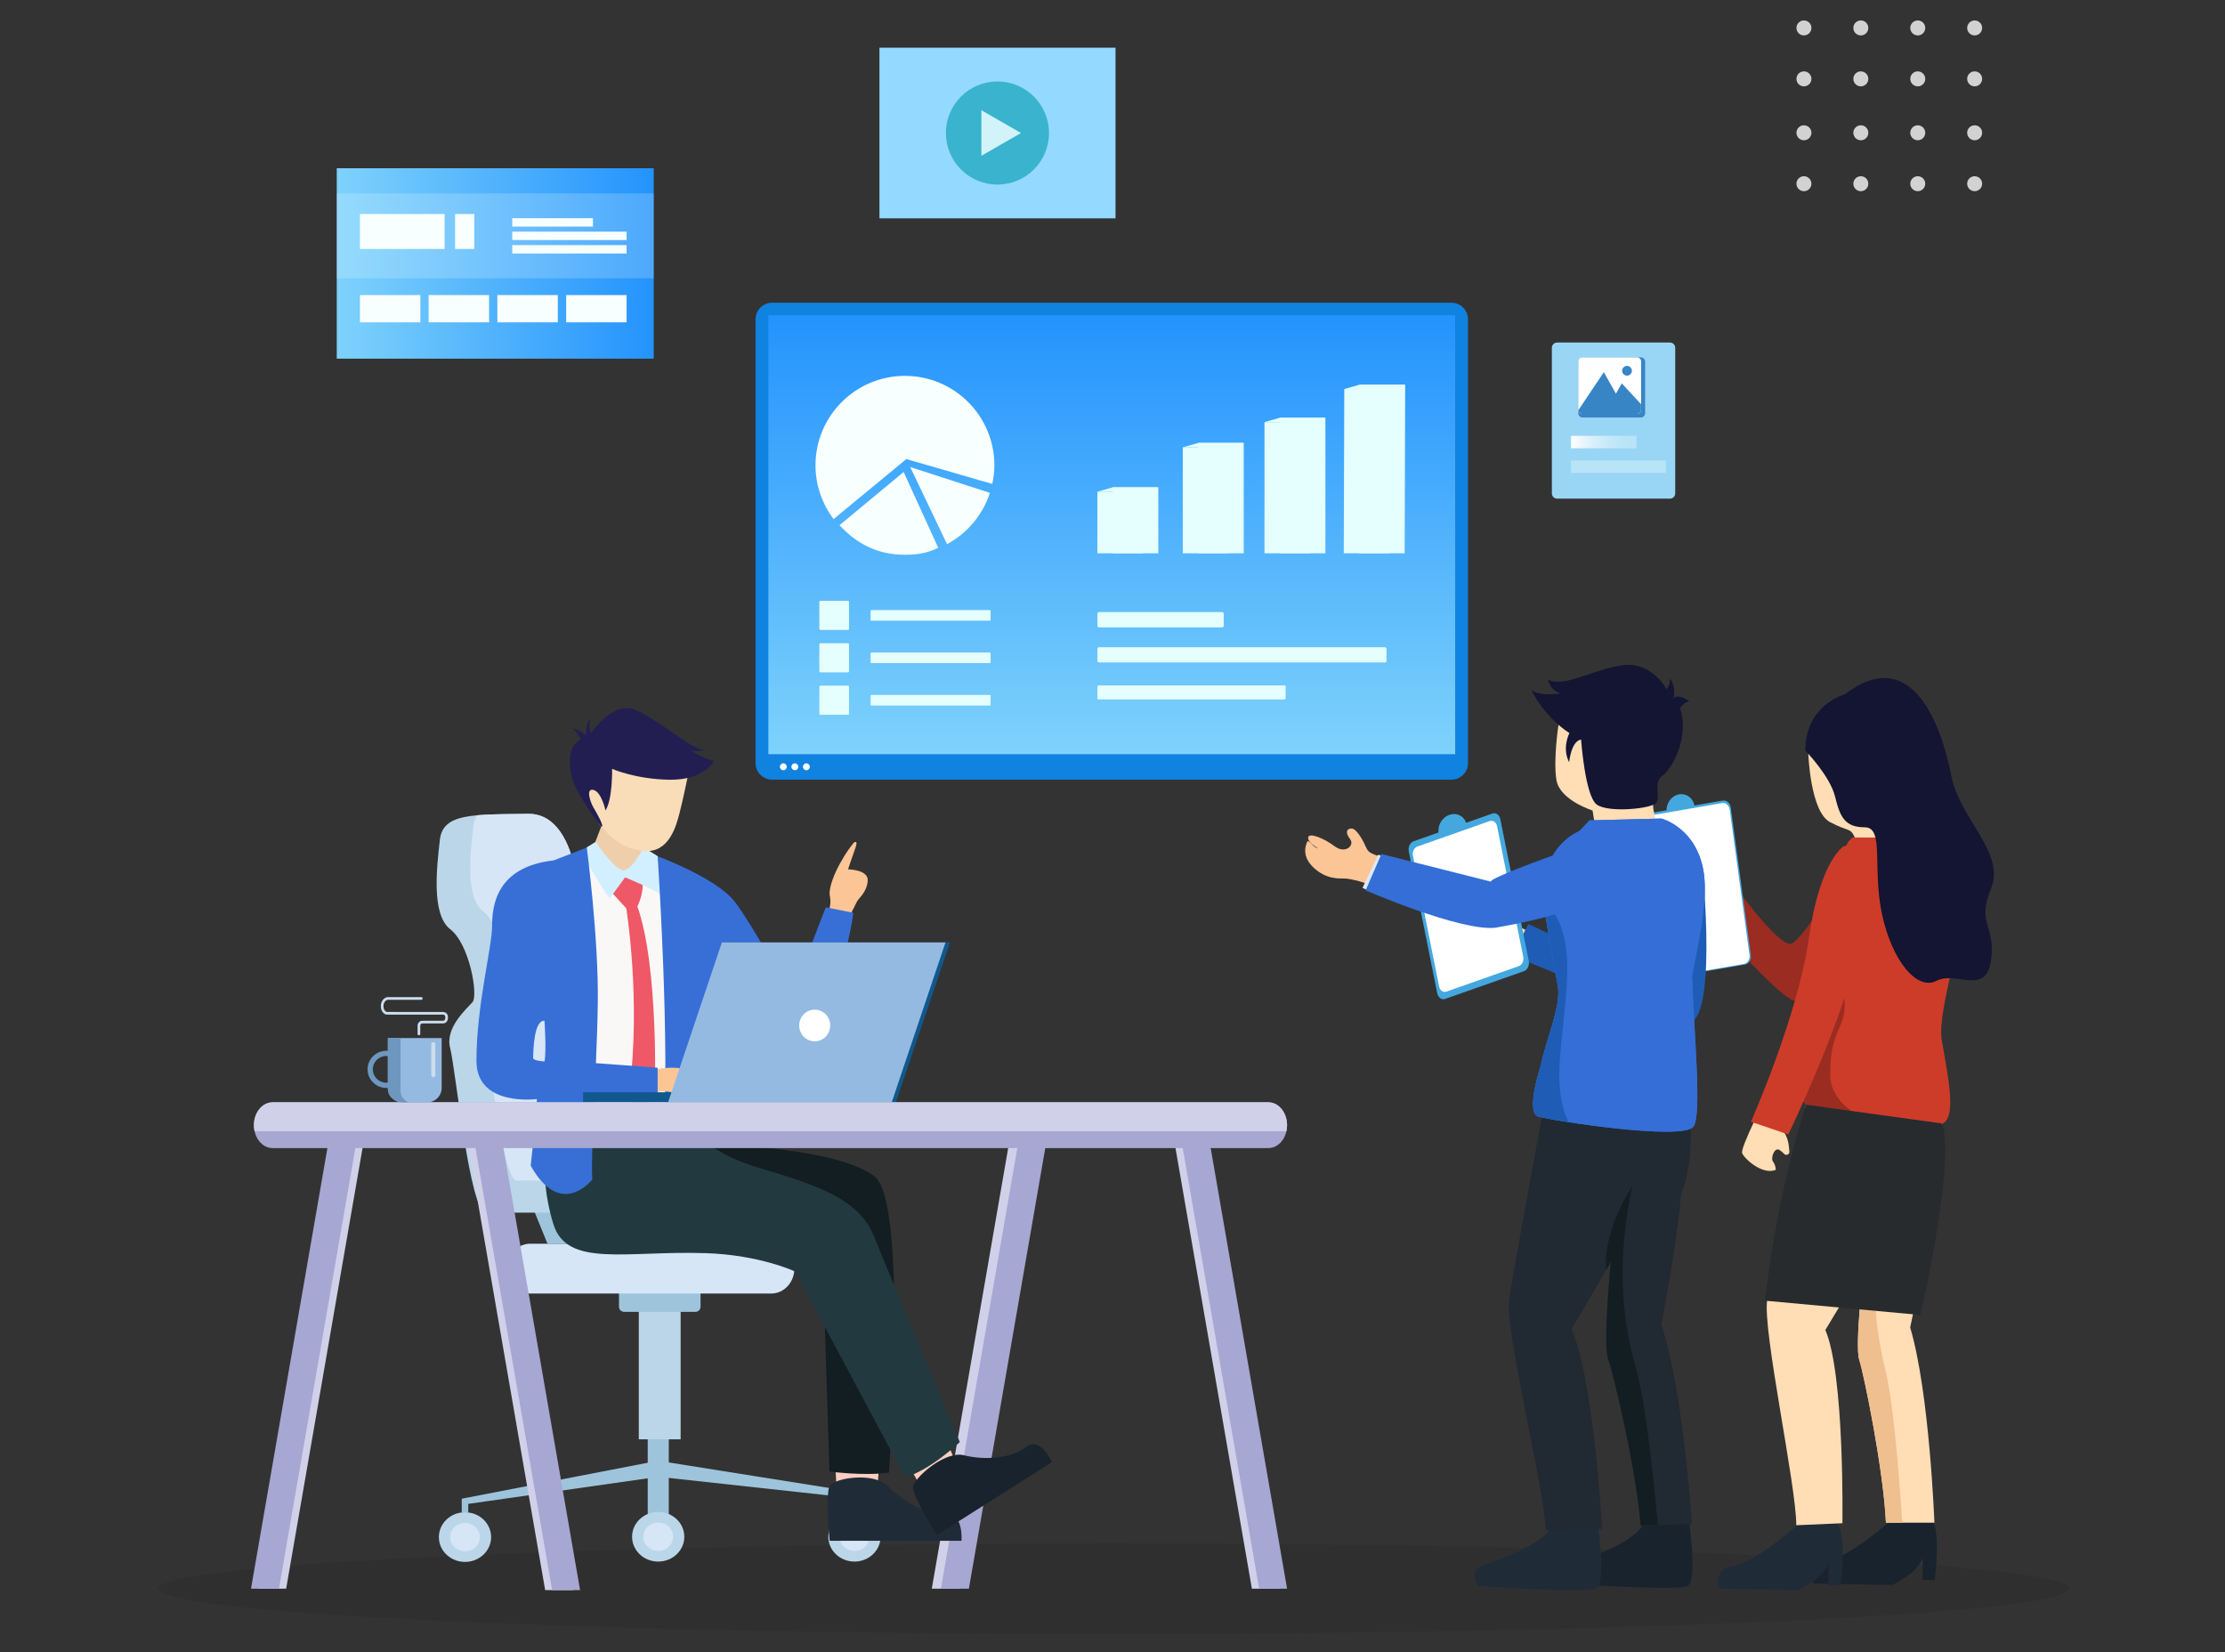 <svg width="400" height="297" viewBox="0 0 400 297" fill="none" xmlns="http://www.w3.org/2000/svg">
<rect x="0" y="0" width="400" height="297" fill="#333333" stroke="none"/>
<g opacity="0.71">
<path d="M236.587 79.631C230.711 79.631 225.947 74.32 225.947 67.768C225.947 61.216 230.711 55.904 236.587 55.904C242.463 55.904 247.226 61.216 247.226 67.768C247.226 74.32 242.463 79.631 236.587 79.631Z" fill="#ABE9FF"/>
</g>
<path opacity="0.15" d="M200.234 293.707C295.098 293.707 372 290.063 372 285.568C372 281.073 295.098 277.429 200.234 277.429C105.371 277.429 28.469 281.073 28.469 285.568C28.469 290.063 105.371 293.707 200.234 293.707Z" fill="#231F20"/>
<path d="M260.931 54.417H138.814C137.166 54.417 135.83 55.753 135.83 57.4V137.171C135.83 138.819 137.166 140.154 138.814 140.154H260.931C262.579 140.154 263.915 138.819 263.915 137.171V57.4C263.915 55.753 262.579 54.417 260.931 54.417Z" fill="#1082E0"/>
<path d="M261.607 56.669H138.133V135.57H261.607V56.669Z" fill="url(#paint0_linear_2423_396)"/>
<path d="M141.438 137.833C141.438 138.175 141.161 138.452 140.819 138.452C140.476 138.452 140.199 138.175 140.199 137.833C140.199 137.491 140.477 137.214 140.819 137.214C141.161 137.214 141.438 137.491 141.438 137.833Z" fill="white"/>
<path d="M143.512 137.833C143.512 138.175 143.235 138.452 142.893 138.452C142.551 138.452 142.273 138.175 142.273 137.833C142.273 137.491 142.551 137.214 142.893 137.214C143.235 137.214 143.512 137.491 143.512 137.833Z" fill="white"/>
<path d="M145.588 137.833C145.588 138.175 145.311 138.452 144.969 138.452C144.627 138.452 144.35 138.175 144.35 137.833C144.35 137.491 144.627 137.214 144.969 137.214C145.311 137.214 145.588 137.491 145.588 137.833Z" fill="white"/>
<path d="M177.96 109.665H156.641C156.571 109.665 156.514 109.722 156.514 109.793V111.444C156.514 111.514 156.571 111.571 156.641 111.571H177.96C178.03 111.571 178.087 111.514 178.087 111.444V109.793C178.087 109.722 178.03 109.665 177.96 109.665Z" fill="#E5FFFF"/>
<path d="M147.488 107.997H152.442C152.547 107.997 152.632 108.082 152.632 108.187V113.05C152.632 113.155 152.546 113.24 152.442 113.24H147.488C147.384 113.24 147.299 113.155 147.299 113.05V108.187C147.299 108.082 147.384 107.997 147.488 107.997V107.997Z" fill="#E5FFFF"/>
<path d="M177.96 117.29H156.641C156.571 117.29 156.514 117.347 156.514 117.418V119.069C156.514 119.139 156.571 119.196 156.641 119.196H177.96C178.03 119.196 178.087 119.139 178.087 119.069V117.418C178.087 117.347 178.03 117.29 177.96 117.29Z" fill="#E5FFFF"/>
<path d="M147.488 115.622H152.442C152.546 115.622 152.632 115.707 152.632 115.812V120.675C152.632 120.78 152.546 120.865 152.442 120.865H147.488C147.384 120.865 147.299 120.78 147.299 120.675V115.812C147.299 115.707 147.384 115.622 147.489 115.622L147.488 115.622Z" fill="#E5FFFF"/>
<path d="M177.96 124.916H156.641C156.571 124.916 156.514 124.973 156.514 125.044V126.695C156.514 126.765 156.571 126.822 156.641 126.822H177.96C178.03 126.822 178.087 126.765 178.087 126.695V125.044C178.087 124.973 178.03 124.916 177.96 124.916Z" fill="#E5FFFF"/>
<path d="M147.488 123.248H152.442C152.546 123.248 152.632 123.333 152.632 123.438V128.301C152.632 128.406 152.546 128.49 152.442 128.49H147.488C147.384 128.49 147.299 128.406 147.299 128.301V123.438C147.299 123.333 147.384 123.248 147.488 123.248Z" fill="#E5FFFF"/>
<path d="M197.576 110.03H219.704C219.865 110.03 219.995 110.16 219.995 110.32V112.485C219.995 112.646 219.865 112.776 219.704 112.776H197.576C197.416 112.776 197.285 112.645 197.285 112.485V110.32C197.285 110.16 197.415 110.029 197.576 110.029L197.576 110.03Z" fill="#E5FFFF"/>
<path d="M248.956 116.353H197.59C197.422 116.353 197.285 116.489 197.285 116.657V118.782C197.285 118.95 197.422 119.086 197.59 119.086H248.956C249.125 119.086 249.261 118.95 249.261 118.782V116.657C249.261 116.489 249.125 116.353 248.956 116.353Z" fill="#E5FFFF"/>
<path d="M197.5 123.207H230.909C231.028 123.207 231.124 123.304 231.124 123.422V125.515C231.124 125.633 231.028 125.73 230.909 125.73H197.5C197.381 125.73 197.285 125.633 197.285 125.515V123.422C197.285 123.304 197.381 123.207 197.5 123.207Z" fill="#E5FFFF"/>
<path d="M208.236 87.6H200.059V99.459H208.236V87.6Z" fill="#E5FFFF"/>
<path d="M205.459 88.388H197.281V99.459H205.459V88.388Z" fill="#E5FFFF"/>
<path d="M197.281 88.388L200.057 87.6H208.235L205.459 88.388H197.281Z" fill="#E5FFFF"/>
<path d="M223.592 79.617H215.414V99.46H223.592V79.617Z" fill="#E5FFFF"/>
<path d="M220.814 80.405H212.637V99.459H220.814V80.405Z" fill="#E5FFFF"/>
<path d="M212.637 80.405L215.413 79.617H223.591L220.814 80.405H212.637Z" fill="#E5FFFF"/>
<path d="M238.279 75.091H230.102V99.459H238.279V75.091Z" fill="#E5FFFF"/>
<path d="M235.502 75.879H227.324V99.459H235.502V75.879Z" fill="#E5FFFF"/>
<path d="M227.324 75.879L230.101 75.091H238.278L235.502 75.879H227.324Z" fill="#E5FFFF"/>
<path d="M252.523 99.459H244.346L244.439 69.144H252.617L252.523 99.459Z" fill="#E5FFFF"/>
<path d="M249.754 99.459H241.576L241.669 69.933H249.847L249.754 99.459Z" fill="#E5FFFF"/>
<path d="M241.658 69.933L244.434 69.144H252.612L249.836 69.933H241.658Z" fill="#E5FFFF"/>
<path d="M150.92 94.412L162.452 84.842L168.673 98.48C166.635 99.414 165.08 99.724 162.691 99.724C157.72 99.724 153.982 97.714 150.92 94.412Z" fill="#F8FFFF"/>
<path d="M170.256 97.813L163.631 83.956L177.959 88.595C176.667 92.568 173.889 95.869 170.256 97.813H170.256Z" fill="#F8FFFF"/>
<path d="M162.941 82.521L149.856 93.31C147.825 90.618 146.607 87.278 146.607 83.646C146.607 74.766 153.806 67.567 162.686 67.567C171.566 67.567 178.764 74.766 178.764 83.646C178.764 84.796 178.622 85.909 178.383 86.987L162.941 82.521L162.941 82.521Z" fill="#F8FFFF"/>
<path d="M172.538 285.58H167.512L181.586 204.413H186.613L172.538 285.58Z" fill="#D0D1E9"/>
<path d="M174.181 285.58H169.154L183.229 204.413H188.255L174.181 285.58Z" fill="#A7A7D3"/>
<path d="M120.23 235.437H116.445V276.303H120.23V235.437Z" fill="#9EC4DB"/>
<path d="M123.023 276.244C123.023 278.708 120.921 280.705 118.327 280.705C115.733 280.705 113.631 278.708 113.631 276.244C113.631 273.78 115.733 271.782 118.327 271.782C120.921 271.782 123.023 273.78 123.023 276.244Z" fill="#BCD6E9"/>
<path d="M121.006 276.243C121.006 277.648 119.806 278.787 118.327 278.787C116.848 278.787 115.648 277.648 115.648 276.243C115.648 274.838 116.848 273.698 118.327 273.698C119.807 273.698 121.006 274.837 121.006 276.243Z" fill="#D6E6F7"/>
<path d="M83.01 271.841V269.859V269.405L83.493 269.312L118.072 262.626L118.306 262.581L118.543 262.619L153.682 268.208L154.185 268.288V268.758V271.782H153.016V268.758L153.519 269.308L118.124 265.439L118.594 265.431L83.696 270.405L84.179 269.859V271.841H83.01Z" fill="#9EC4DB"/>
<path d="M88.291 276.303C88.291 278.767 86.188 280.765 83.595 280.765C81.001 280.765 78.898 278.767 78.898 276.303C78.898 273.839 81.001 271.842 83.595 271.842C86.188 271.842 88.291 273.839 88.291 276.303Z" fill="#BCD6E9"/>
<path d="M86.273 276.304C86.273 277.709 85.074 278.848 83.594 278.848C82.115 278.848 80.916 277.709 80.916 276.304C80.916 274.898 82.115 273.759 83.594 273.759C85.074 273.759 86.273 274.898 86.273 276.304Z" fill="#D6E6F7"/>
<path d="M158.305 276.244C158.305 278.708 156.202 280.705 153.609 280.705C151.015 280.705 148.912 278.708 148.912 276.244C148.912 273.78 151.015 271.782 153.609 271.782C156.202 271.782 158.305 273.78 158.305 276.244Z" fill="#BCD6E9"/>
<path d="M156.287 276.243C156.287 277.648 155.087 278.787 153.608 278.787C152.129 278.787 150.93 277.648 150.93 276.243C150.93 274.838 152.129 273.698 153.608 273.698C155.088 273.698 156.287 274.837 156.287 276.243Z" fill="#D6E6F7"/>
<path d="M114.839 258.728H122.363V231.611H114.839V258.728Z" fill="#BCD6E9"/>
<path d="M125.026 235.815H112.194C111.689 235.815 111.278 235.405 111.278 234.899V232.069H125.941V234.9C125.941 235.405 125.531 235.815 125.026 235.815Z" fill="#9EC4DB"/>
<path d="M95.327 232.525H138.642C140.94 232.525 142.804 230.52 142.804 228.047C142.804 225.574 140.94 223.569 138.642 223.569H95.327C93.029 223.569 91.166 225.574 91.166 228.047C91.166 230.52 93.029 232.525 95.327 232.525Z" fill="#D6E6F7"/>
<path d="M113.858 223.57L111.157 216.441H95.529L98.423 223.57H113.858Z" fill="#9EC4DB"/>
<path d="M115.053 217.988C115.053 217.988 120.912 215.727 116.943 200.777C112.973 185.828 109.468 181.387 104.936 180.148C100.404 178.908 100.985 168.745 102.96 167.848C104.936 166.953 104.967 146.176 94.955 146.294C84.943 146.413 79.612 146.173 79.078 150.96C78.545 155.747 77.479 164.366 80.944 167.039C84.41 169.711 86.009 178.934 84.943 180.148C83.877 181.36 79.966 184.733 80.928 188.411C81.891 192.089 84.466 217.988 87.342 217.988L115.053 217.988Z" fill="#BCD6E9"/>
<path d="M102.961 167.848C100.986 168.745 100.405 178.908 104.936 180.148C109.468 181.387 112.974 185.828 116.943 200.777C118.327 205.99 118.516 209.658 118.175 212.228H92.943C90.212 212.228 87.765 187.628 86.851 184.135C85.937 180.642 89.652 177.439 90.664 176.287C91.677 175.134 90.158 166.374 86.866 163.836C83.575 161.298 84.588 153.111 85.094 148.564C85.185 147.747 85.425 147.087 85.809 146.549C88.221 146.334 91.269 146.338 94.955 146.294C104.967 146.176 104.936 166.952 102.961 167.848Z" fill="#D6E6F7"/>
<path d="M158.156 261.239L157.768 267.359L150.411 267.796L150.023 260.802L158.156 261.239Z" fill="#FBCEBF"/>
<path d="M149.15 276.975H172.858C172.858 276.975 173.253 271.713 169.894 272.029C166.536 272.345 162.16 269.74 159.606 267.135C157.053 264.531 149.94 265.688 149.15 267.135C148.36 268.582 149.15 276.975 149.15 276.975Z" fill="#202B38"/>
<path d="M149.117 264.516C149.117 264.516 155.424 265.363 159.822 264.709C159.822 264.709 163.239 215.977 157.219 211.46C149.862 205.937 126.865 205.705 126.865 205.705L148.088 232.206L149.117 264.516L149.117 264.516Z" fill="#121E21"/>
<path d="M169.455 257.25L171.77 262.801L165.544 267.247L162.174 261.361L169.455 257.25Z" fill="#FBCEBF"/>
<path d="M168.417 275.948L189.092 262.852C189.092 262.852 187.155 258.045 184.363 260.176C181.571 262.306 176.626 262.452 173.27 261.591C169.913 260.73 164.213 265.669 164.151 267.367C164.089 269.066 168.417 275.948 168.417 275.948Z" fill="#19232D"/>
<path d="M157.215 222.44C154.504 215.537 147.191 213.134 136.269 209.871C125.196 206.564 123.852 201.246 123.852 201.246C110.153 198.738 98.462 205.077 98.055 209.787C97.647 214.498 99.498 220.084 99.498 220.084C101.943 227.914 112.578 224.8 126.861 225.264C136.679 225.583 142.987 228.588 142.987 228.588L162.727 265.571C167.374 264.191 172.552 259.221 172.552 259.221C172.552 259.221 159.925 229.344 157.215 222.44Z" fill="#223A3F"/>
<path d="M106.598 152.462L108.437 147.646L116.124 149.617L115.6 155.382C115.6 155.382 110.366 159.917 106.598 152.462Z" fill="#EFCEAB"/>
<path d="M106.537 204.671C106.537 204.671 116.395 205.737 119.205 205.737C119.205 205.737 120.417 197.212 120.417 183.486C120.417 169.761 118.227 153.926 118.227 153.926L115.679 152.351C115.679 152.351 113.916 156.759 112.373 157.089C110.83 157.42 107.084 151.359 107.084 151.359L105.486 152.351L106.537 204.671Z" fill="#FAF8F6"/>
<path d="M109.734 160.162L112.581 163.273C112.581 163.273 115.323 179.853 113.077 196.589L114.964 200.915L117.731 196.691C117.731 196.691 118.462 173.851 114.585 162.94C114.585 162.94 115.794 160.59 115.504 158.371L112.291 157.44L109.734 160.162Z" fill="url(#paint1_linear_2423_396)"/>
<path d="M151.817 166.424L148.381 165.264C148.381 165.264 149.634 163.096 149.197 161.146C148.761 159.197 151.019 154.517 153.482 151.49C153.482 151.49 154.373 150.798 153.765 152.469C153.156 154.14 152.459 156.273 152.459 156.273C152.459 156.273 156.247 156.284 155.993 158.423C155.739 160.563 154.383 161.365 154.025 162.138C153.668 162.912 151.817 166.423 151.817 166.423L151.817 166.424Z" fill="#FCC596"/>
<path d="M118.227 153.926L115.679 152.351C115.679 152.351 113.814 156.098 112.272 156.428C110.729 156.759 107.084 151.359 107.084 151.359L105.486 152.351L105.541 155.06C106.682 157.007 108.965 160.844 109.618 161.497L112.373 157.711C112.373 157.711 117.257 159.718 119.057 160.938C118.611 156.706 118.227 153.926 118.227 153.926Z" fill="#D2EFFF"/>
<path d="M123.585 139.852C123.585 139.852 122.732 143.991 122.156 146.178C121.58 148.364 120.327 153.387 115.762 152.965C111.197 152.542 109.268 149.734 107.904 148.38C107.904 148.38 103.856 142.422 104.969 141.157C106.082 139.891 107.962 135.71 112.335 136.862C116.708 138.013 123.585 139.852 123.585 139.852Z" fill="#F9DCB8"/>
<path d="M108.082 148.599C108.082 148.599 103.403 142.69 102.714 139.391C102.024 136.092 102.6 133.906 104.441 132.832C104.441 132.832 103.367 130.99 102.639 130.798C102.639 130.798 104.825 131.374 105.362 132.295C105.362 132.295 105.209 129.916 106.129 129.38C106.129 129.38 105.746 130.837 106.283 131.758C106.283 131.758 110.196 125.774 114.377 127.655C118.558 129.535 124.887 135.099 126.536 134.754C126.536 134.754 125.615 135.291 124.158 134.907C124.158 134.907 126.152 136.211 128.339 136.787C128.339 136.787 126.65 140.239 120.435 140.161C114.221 140.083 110.04 138.203 110.04 138.203C110.04 138.203 110.154 143.689 108.85 145.683C108.85 145.683 108.16 142.384 106.702 142C105.245 141.616 106.126 144.186 106.663 145.107C107.2 146.028 108.811 148.79 108.082 148.598L108.082 148.599Z" fill="#221E52"/>
<path d="M118.23 153.926C118.23 153.926 120.53 188.053 119.208 205.738H128.794C128.794 205.738 130.117 185.904 129.951 179.292C129.951 179.292 130.778 178.466 132.761 181.606C134.745 184.747 141.687 194.664 143.67 194.664C145.653 194.664 152.43 171.855 153.422 164.086L148.463 163.095C148.463 163.095 144.117 173.973 142.643 179.078C142.594 179.246 142.368 179.273 142.284 179.12C141.042 176.841 135.054 165.942 132.1 162.103C128.794 157.806 118.23 153.926 118.23 153.926Z" fill="#376FD7"/>
<path d="M116.094 192.663C115.925 192.623 115.744 192.585 115.558 192.547L115.443 196.899C116.183 196.815 116.705 196.721 116.927 196.621C118.524 195.903 120.835 196.117 121.854 196.751C122.873 197.385 127.907 197.195 125.58 193.804C123.254 190.414 116.094 192.663 116.094 192.663Z" fill="#FCC596"/>
<path d="M107.132 191.111C107.288 187.449 107.421 183.731 107.47 180.284C107.635 168.548 105.486 152.351 105.486 152.351L99.536 154.665C89.123 155.822 88.462 162.929 88.462 166.565C88.462 170.201 85.652 180.778 85.652 190.696C85.652 199.035 96.522 197.559 96.522 197.559C96.357 201.36 95.404 209.539 95.404 209.539C100.858 219.291 106.483 212.018 106.483 212.018C106.312 209.344 106.544 204.011 106.827 197.857C111.539 197.796 118.495 196.841 118.227 197.217V191.928L107.132 191.111ZM97.883 190.807C97.883 190.807 95.836 190.688 95.845 190.2C95.874 188.595 96.01 183.386 97.883 183.487C97.883 183.487 98.269 188.878 97.883 190.807Z" fill="#376FD7"/>
<path d="M122.028 196.341H104.824V198.173H122.028V196.341Z" fill="#10588D"/>
<path d="M120.508 198.172H161.042L170.795 169.411H130.26L120.508 198.172Z" fill="#10588D"/>
<path d="M120.1 198.172H160.304L169.977 169.411H129.773L120.1 198.172Z" fill="#95BAE2"/>
<path d="M149.253 184.338C149.253 185.909 148.004 187.182 146.464 187.182C144.924 187.182 143.676 185.909 143.676 184.338C143.676 182.767 144.924 181.494 146.464 181.494C148.004 181.494 149.253 182.767 149.253 184.338Z" fill="white"/>
<path d="M225.059 285.58H230.085L216.011 204.413H210.984L225.059 285.58Z" fill="#D0D1E9"/>
<path d="M226.358 285.58H231.384L217.31 204.413H212.283L226.358 285.58Z" fill="#A7A7D3"/>
<path d="M51.443 285.58H46.416L60.491 204.413H65.517L51.443 285.58Z" fill="#D0D1E9"/>
<path d="M50.152 285.58H45.125L59.2 204.413H64.226L50.152 285.58Z" fill="#A7A7D3"/>
<path d="M98.006 285.834H103.033L88.958 204.667H83.932L98.006 285.834Z" fill="#D0D1E9"/>
<path d="M99.256 285.834H104.283L90.208 204.667H85.182L99.256 285.834Z" fill="#A7A7D3"/>
<path d="M49.007 206.378H228.024C229.879 206.378 231.382 204.536 231.382 202.264C231.382 199.991 229.878 198.149 228.024 198.149H49.007C47.152 198.149 45.648 199.992 45.648 202.264C45.648 204.536 47.152 206.378 49.007 206.378Z" fill="#A7A7D1"/>
<path d="M49.007 198.149H228.024C229.879 198.149 231.382 199.992 231.382 202.264C231.382 202.639 231.338 203.001 231.261 203.347H45.77C45.693 203.001 45.648 202.639 45.648 202.264C45.648 199.992 47.152 198.149 49.007 198.149Z" fill="#D0D1E9"/>
<path d="M66.078 192.222C66.078 190.382 67.586 188.884 69.439 188.884H70.773C71.187 188.884 71.523 189.218 71.523 189.629V194.816C71.523 195.227 71.187 195.561 70.773 195.561H69.439C67.585 195.561 66.078 194.064 66.078 192.222ZM70.579 189.822H69.439C68.107 189.822 67.023 190.899 67.023 192.223C67.023 193.546 68.106 194.623 69.439 194.623H70.579V189.822Z" fill="#6D97BE"/>
<path d="M76.823 198.149H72.307C70.884 198.149 69.73 196.994 69.73 195.572V186.604H79.4V195.572C79.4 196.994 78.246 198.149 76.823 198.149H76.823Z" fill="#95BAE2"/>
<path d="M72.004 186.604V196.108C72.004 196.97 72.557 197.724 73.386 198.149H72.573C71.002 198.149 69.728 197.104 69.728 195.814V186.604H72.004Z" fill="#6D97BE"/>
<path d="M77.866 193.611H77.934C78.117 193.611 78.266 193.463 78.266 193.28V187.67C78.266 187.487 78.117 187.338 77.934 187.338H77.866C77.683 187.338 77.534 187.487 77.534 187.67V193.28C77.534 193.463 77.683 193.611 77.866 193.611Z" fill="#CCDDED"/>
<path d="M75.312 186.099C75.445 186.099 75.553 185.991 75.553 185.858V184.29C75.577 184.203 75.674 183.947 75.992 183.973L79.679 183.971H79.68C79.714 183.971 80.003 183.964 80.242 183.726C80.438 183.531 80.537 183.247 80.537 182.883C80.537 182.554 80.435 182.299 80.235 182.125C79.947 181.876 79.568 181.898 79.471 181.908L69.517 181.903C69.4 181.857 68.917 181.617 68.945 180.805C68.974 179.974 69.542 179.76 69.663 179.723H75.737C75.87 179.723 75.978 179.616 75.978 179.483C75.978 179.35 75.87 179.242 75.737 179.242L69.581 179.248C69.21 179.328 68.5 179.754 68.464 180.788C68.428 181.824 69.069 182.279 69.413 182.375L69.477 182.384L79.502 182.389L79.519 182.387C79.519 182.387 79.77 182.357 79.921 182.49C80.011 182.569 80.056 182.701 80.056 182.883C80.056 183.449 79.738 183.488 79.675 183.491L76.007 183.492C75.406 183.454 75.131 183.946 75.076 184.213L75.072 184.261V185.858C75.072 185.991 75.179 186.099 75.312 186.099H75.312Z" fill="#CCDDED"/>
<path d="M317.51 197.238C317.51 197.238 312.801 206.34 313.202 207.304C313.633 208.339 316.877 211.285 319.245 210.283C319.245 210.283 319.224 209.423 318.746 208.815C318.268 208.208 318.991 206.124 319.926 206.724C320.233 206.921 320.516 207.18 320.75 207.426C321.095 207.79 321.721 207.524 321.685 207.024C321.684 207.008 321.682 206.991 321.68 206.974C321.578 205.735 321.481 204.445 320.428 203.087C319.376 201.729 320.815 199.524 320.815 199.524L317.51 197.238Z" fill="#FFDDB5"/>
<path d="M308.866 163.525C308.866 163.525 307.525 161.872 305.842 160.782C304.159 159.692 301.826 158.93 304.867 154.664C306.454 152.436 308.452 152.881 308.554 154.283C308.678 155.987 308.233 156.844 309.495 157.662C310.757 158.479 311.758 160.694 311.758 160.694L308.866 163.525L308.866 163.525Z" fill="#F9DCB8"/>
<path d="M306.77 163.351C305.966 162.428 311.576 158.834 311.576 158.834C311.576 158.834 319.639 170.147 321.97 169.642C324.302 169.138 334.477 151.806 335.412 150.927C336.057 150.322 337.95 147.716 341.001 148.035C342.926 148.235 344.165 149.773 343.982 151.595C343.853 152.88 343.569 154.144 343.069 155.33C340.001 162.599 324.592 180.459 322.494 179.864C320.095 179.184 312.362 170.55 312.362 170.55C312.362 170.55 307.741 164.465 306.77 163.351L306.77 163.351Z" fill="#9A2C21"/>
<path d="M340.353 272.958C340.353 272.958 335.928 276.863 332.626 278.796C329.324 280.728 328.235 280.708 328.235 280.708C328.235 280.708 324.968 280.648 325.988 284.654L340.146 284.915C340.146 284.915 344.537 283.002 345.677 280.033L345.609 284.019L347.787 284.059C347.787 284.059 349.032 275.65 347.25 272.891L340.353 272.958Z" fill="#19232D"/>
<path d="M323.435 273.878C323.435 273.878 319.01 277.783 315.708 279.716C312.406 281.648 311.317 281.628 311.317 281.628C311.317 281.628 308.05 281.568 309.07 285.573L323.228 285.835C323.228 285.835 327.618 283.922 328.759 280.953L328.69 284.939L330.869 284.979C330.869 284.979 332.113 276.57 330.332 273.811L323.435 273.878Z" fill="#202B38"/>
<path d="M339.045 273.722H347.758C347.758 273.722 346.887 250.324 343.402 238.626C343.402 238.626 346.451 224.677 347.323 215.678C347.323 215.678 349.936 211.179 349.065 199.48L324.669 198.58C324.669 198.58 318.57 228.277 317.698 233.676C316.827 239.076 322.926 266.972 322.926 274.171L331.22 273.811C331.22 273.811 331.639 247.175 328.154 239.075C328.154 239.075 332.511 231.876 335.124 227.377C335.124 227.377 333.382 241.775 334.253 244.475C335.124 247.175 338.61 264.272 339.045 273.722L339.045 273.722Z" fill="#FFDDB5"/>
<path d="M352.557 159.884C351.686 151.785 345.477 149.633 345.477 149.633L333.008 150.553C332.778 150.769 332.56 150.999 332.345 151.231L332.257 151.355L328.611 157.865C326.362 164.535 326.656 172.594 327.031 176.79C327.108 177.504 327.193 178.18 327.29 178.782C327.328 179.016 327.333 179.273 327.342 179.527C327.352 179.595 327.36 179.643 327.36 179.643L327.35 179.639C327.478 185.251 321.365 195.16 324.676 198.58C328.161 202.18 346.458 203.079 349.209 201.96C351.959 200.84 349.943 192.281 349.072 186.881C348.201 181.482 353.429 167.983 352.557 159.884Z" fill="#CD3C29"/>
<path d="M325.041 198.915C325.174 199.019 325.32 199.12 325.477 199.219C325.486 199.224 325.495 199.23 325.504 199.235C325.658 199.331 325.822 199.424 325.996 199.514C326.012 199.522 326.028 199.53 326.043 199.538C326.214 199.626 326.395 199.711 326.584 199.795C326.607 199.805 326.631 199.815 326.654 199.825C326.839 199.904 327.031 199.982 327.232 200.059C327.265 200.071 327.3 200.084 327.333 200.096C327.528 200.168 327.73 200.239 327.938 200.308C327.981 200.322 328.025 200.336 328.069 200.351C328.272 200.416 328.48 200.48 328.694 200.542C328.75 200.558 328.806 200.574 328.862 200.59C328.941 200.612 329.023 200.633 329.103 200.655C329.627 200.798 330.177 200.933 330.75 201.058C330.79 201.066 330.83 201.075 330.871 201.083C331.457 201.209 332.064 201.326 332.687 201.434C332.714 201.438 332.741 201.443 332.769 201.448C333.409 201.557 334.064 201.657 334.727 201.747C334.741 201.749 334.755 201.751 334.768 201.753C335.447 201.844 336.134 201.927 336.82 201.999C333.082 200.349 329.021 197.553 329.021 193.181C329.021 185.082 331.635 185.082 331.635 180.583C331.635 176.083 329.021 173.384 330.764 166.184C332.506 158.985 332.621 157.845 332.621 157.845C332.621 157.845 331.216 159.349 328.041 159.766C326.413 166.008 326.68 172.986 327.02 176.79C327.02 176.792 327.02 176.793 327.02 176.795C327.058 177.145 327.098 177.485 327.14 177.813C327.183 178.15 327.229 178.478 327.278 178.783C327.316 179.017 327.321 179.274 327.331 179.528C327.341 179.596 327.348 179.643 327.348 179.643L327.339 179.64C327.415 182.99 325.28 187.863 324.237 191.984C324.216 192.066 324.194 192.149 324.174 192.231C324.092 192.565 324.024 192.889 323.961 193.21C323.937 193.331 323.91 193.453 323.889 193.571C323.838 193.858 323.803 194.134 323.77 194.408C323.754 194.542 323.733 194.679 323.722 194.809C323.7 195.062 323.699 195.301 323.697 195.541C323.696 195.674 323.687 195.812 323.693 195.941C323.704 196.17 323.739 196.381 323.773 196.594C323.791 196.714 323.799 196.842 323.825 196.956C323.875 197.172 323.957 197.367 324.037 197.562C324.075 197.653 324.097 197.755 324.141 197.841C324.28 198.112 324.452 198.36 324.665 198.58C324.773 198.692 324.896 198.801 325.031 198.908C325.035 198.91 325.038 198.913 325.042 198.915L325.041 198.915Z" fill="#9A2C21"/>
<path d="M334.252 244.475C333.381 241.775 335.123 227.377 335.123 227.377C334.863 227.824 334.583 228.304 334.294 228.795C333.9 221.664 339.044 214.328 339.044 214.328C335.559 229.626 337.301 239.525 339.044 246.724C340.786 253.924 341.974 273.721 341.974 273.721H339.044C338.608 264.272 335.123 247.174 334.252 244.475Z" fill="#EFBF8F"/>
<path d="M325.088 135.491C325.088 135.491 325.448 145.954 329.01 147.793C332.573 149.633 332.573 148.713 333.463 150.553H338.348C338.348 150.553 330.072 132.386 325.088 135.491Z" fill="#FFDDB5"/>
<path d="M331.681 124.797C331.681 124.797 324.557 126.637 324.557 134.915C324.557 134.915 329.01 139.514 329.9 143.194C330.791 146.873 331.681 148.713 335.244 148.713C338.806 148.713 336.56 156.072 338.341 164.35C340.122 172.629 344.575 178.148 348.138 176.308C351.7 174.468 357.043 179.067 357.934 172.629C358.825 166.19 355.262 166.19 357.934 159.751C360.606 153.312 352.302 147.221 350.809 139.514C349.028 130.316 343.685 115.599 331.681 124.797Z" fill="#141433"/>
<path d="M317.279 233.805L345.232 236.376C345.232 236.376 351.457 210.058 349.206 201.96L324.673 198.58C324.673 198.58 319.72 213.092 317.279 233.805Z" fill="#272B2E"/>
<path d="M304.662 145.122L299.632 146.042L299.621 145.947C299.457 144.461 300.45 143.05 301.84 142.796C303.229 142.542 304.487 143.541 304.651 145.027L304.662 145.122Z" fill="#44A8DF"/>
<path d="M298.461 176.007L313.73 173.376C314.406 173.26 314.863 172.5 314.752 171.68L311.153 145.185C311.042 144.365 310.403 143.793 309.728 143.91L294.458 146.54C293.783 146.656 293.325 147.416 293.437 148.237L297.035 174.731C297.147 175.552 297.785 176.123 298.461 176.007Z" fill="#44A8DF"/>
<path d="M299.28 175.729L313.528 173.273C314.178 173.161 314.618 172.434 314.511 171.649L310.967 145.579C310.861 144.794 310.248 144.248 309.598 144.36L295.35 146.816C294.701 146.928 294.261 147.655 294.367 148.44L297.911 174.51C298.018 175.295 298.631 175.841 299.281 175.729L299.28 175.729Z" fill="white"/>
<path d="M331.483 152.104C331.483 152.104 327.192 154.542 325.196 168.616C323.2 182.691 314.771 201.648 314.771 201.648L321.495 203.932C321.495 203.932 332.076 181.861 333.87 170.695C335.663 159.529 337.536 151.672 331.483 152.104V152.104Z" fill="#CD3C29"/>
<path d="M117.526 30.244H60.541V64.473H117.526V30.244Z" fill="url(#paint2_linear_2423_396)"/>
<path opacity="0.2" d="M117.526 34.767H60.541V50.028H117.526V34.767Z" fill="#F8FFFF"/>
<path d="M75.571 53.043H64.707V57.942H75.571V53.043Z" fill="#F8FFFF"/>
<path d="M87.922 53.043H77.059V57.942H87.922V53.043Z" fill="#F8FFFF"/>
<path d="M100.281 53.043H89.418V57.942H100.281V53.043Z" fill="#F8FFFF"/>
<path d="M112.649 53.043H101.785V57.942H112.649V53.043Z" fill="#F8FFFF"/>
<path d="M79.929 38.472H64.707V44.752H79.929V38.472Z" fill="#F8FFFF"/>
<path d="M85.26 38.472H81.812V44.752H85.26V38.472Z" fill="#F8FFFF"/>
<path d="M106.594 39.226H92.088V40.733H106.594V39.226Z" fill="#F8FFFF"/>
<path d="M112.644 41.644H92.088V43.151H112.644V41.644Z" fill="#F8FFFF"/>
<path d="M112.644 44.062H92.088V45.569H112.644V44.062Z" fill="#F8FFFF"/>
<path d="M200.543 8.572H158.105V39.248H200.543V8.572Z" fill="#94D9FF"/>
<path d="M188.582 23.91C188.582 29.028 184.433 33.177 179.316 33.177C174.198 33.177 170.049 29.028 170.049 23.91C170.049 18.793 174.198 14.644 179.316 14.644C184.433 14.644 188.582 18.793 188.582 23.91Z" fill="#3AB3CE"/>
<path d="M176.428 19.814V28.006L183.549 23.91L176.428 19.814Z" fill="#D2F3F9"/>
<path d="M300.221 61.572H279.93C279.41 61.572 278.988 61.994 278.988 62.514V88.695C278.988 89.215 279.41 89.637 279.93 89.637H300.221C300.741 89.637 301.162 89.215 301.162 88.695V62.514C301.162 61.994 300.741 61.572 300.221 61.572Z" fill="#99D6F5"/>
<path d="M294.982 64.235H284.509C284.082 64.235 283.736 64.581 283.736 65.008V74.279C283.736 74.706 284.082 75.052 284.509 75.052H294.982C295.409 75.052 295.755 74.706 295.755 74.279V65.008C295.755 64.581 295.409 64.235 294.982 64.235Z" fill="#3885C6"/>
<path d="M284.463 64.236H294.303C294.704 64.236 295.029 64.561 295.029 64.961V73.673C295.029 74.073 294.704 74.399 294.303 74.399H284.462C284.062 74.399 283.736 74.073 283.736 73.673V64.961C283.736 64.561 284.062 64.235 284.462 64.235L284.463 64.236Z" fill="white"/>
<path d="M291.555 68.914L290.506 70.769L288.328 66.897L283.744 73.741C283.78 74.108 284.08 74.399 284.456 74.399H294.297C294.698 74.399 295.023 74.074 295.023 73.673V72.657L291.555 68.914Z" fill="#3885C6"/>
<path d="M293.375 66.646C293.375 67.131 292.982 67.524 292.497 67.524C292.012 67.524 291.619 67.131 291.619 66.646C291.619 66.162 292.012 65.769 292.497 65.769C292.982 65.769 293.375 66.162 293.375 66.646Z" fill="#3885C6"/>
<path d="M294.208 78.344H282.428V80.58H294.208V78.344Z" fill="url(#paint3_linear_2423_396)"/>
<path d="M299.483 82.779H282.428V85.016H299.483V82.779Z" fill="url(#paint4_linear_2423_396)"/>
<path d="M325.65 33.024C325.65 33.767 325.047 34.37 324.303 34.37C323.56 34.37 322.957 33.767 322.957 33.024C322.957 32.281 323.56 31.678 324.303 31.678C325.047 31.678 325.65 32.28 325.65 33.024Z" fill="#D2D2D2"/>
<path d="M335.878 33.024C335.878 33.767 335.275 34.37 334.532 34.37C333.788 34.37 333.186 33.767 333.186 33.024C333.186 32.281 333.788 31.678 334.532 31.678C335.275 31.678 335.878 32.28 335.878 33.024Z" fill="#D2D2D2"/>
<path d="M346.112 33.024C346.112 33.767 345.51 34.37 344.766 34.37C344.023 34.37 343.42 33.767 343.42 33.024C343.42 32.281 344.023 31.678 344.766 31.678C345.51 31.678 346.112 32.28 346.112 33.024Z" fill="#D2D2D2"/>
<path d="M356.341 33.024C356.341 33.767 355.738 34.37 354.995 34.37C354.251 34.37 353.648 33.767 353.648 33.024C353.648 32.281 354.251 31.678 354.995 31.678C355.738 31.678 356.341 32.28 356.341 33.024Z" fill="#D2D2D2"/>
<path d="M325.65 23.869C325.65 24.612 325.047 25.215 324.303 25.215C323.56 25.215 322.957 24.612 322.957 23.869C322.957 23.125 323.56 22.523 324.303 22.523C325.047 22.523 325.65 23.125 325.65 23.869Z" fill="#D2D2D2"/>
<path d="M335.878 23.869C335.878 24.612 335.275 25.215 334.532 25.215C333.788 25.215 333.186 24.612 333.186 23.869C333.186 23.125 333.788 22.523 334.532 22.523C335.275 22.523 335.878 23.125 335.878 23.869Z" fill="#D2D2D2"/>
<path d="M346.112 23.869C346.112 24.612 345.51 25.215 344.766 25.215C344.023 25.215 343.42 24.612 343.42 23.869C343.42 23.125 344.023 22.523 344.766 22.523C345.51 22.523 346.112 23.125 346.112 23.869Z" fill="#D2D2D2"/>
<path d="M356.341 23.869C356.341 24.612 355.738 25.215 354.995 25.215C354.251 25.215 353.648 24.612 353.648 23.869C353.648 23.125 354.251 22.523 354.995 22.523C355.738 22.523 356.341 23.125 356.341 23.869Z" fill="#D2D2D2"/>
<path d="M325.65 14.175C325.65 14.919 325.047 15.522 324.303 15.522C323.56 15.522 322.957 14.919 322.957 14.175C322.957 13.432 323.56 12.829 324.303 12.829C325.047 12.829 325.65 13.432 325.65 14.175Z" fill="#D2D2D2"/>
<path d="M335.878 14.175C335.878 14.919 335.275 15.522 334.532 15.522C333.788 15.522 333.186 14.919 333.186 14.175C333.186 13.432 333.788 12.829 334.532 12.829C335.275 12.829 335.878 13.432 335.878 14.175Z" fill="#D2D2D2"/>
<path d="M346.112 14.175C346.112 14.919 345.51 15.522 344.766 15.522C344.023 15.522 343.42 14.919 343.42 14.175C343.42 13.432 344.023 12.829 344.766 12.829C345.51 12.829 346.112 13.432 346.112 14.175Z" fill="#D2D2D2"/>
<path d="M356.341 14.175C356.341 14.919 355.738 15.522 354.995 15.522C354.251 15.522 353.648 14.919 353.648 14.175C353.648 13.432 354.251 12.829 354.995 12.829C355.738 12.829 356.341 13.432 356.341 14.175Z" fill="#D2D2D2"/>
<path d="M325.65 5.021C325.65 5.765 325.047 6.367 324.303 6.367C323.56 6.367 322.957 5.765 322.957 5.021C322.957 4.278 323.56 3.675 324.303 3.675C325.047 3.675 325.65 4.277 325.65 5.021Z" fill="#D2D2D2"/>
<path d="M335.878 5.021C335.878 5.765 335.275 6.367 334.532 6.367C333.788 6.367 333.186 5.765 333.186 5.021C333.186 4.278 333.788 3.675 334.532 3.675C335.275 3.675 335.878 4.277 335.878 5.021Z" fill="#D2D2D2"/>
<path d="M346.112 5.021C346.112 5.765 345.51 6.367 344.766 6.367C344.023 6.367 343.42 5.765 343.42 5.021C343.42 4.278 344.023 3.675 344.766 3.675C345.51 3.675 346.112 4.277 346.112 5.021Z" fill="#D2D2D2"/>
<path d="M356.341 5.021C356.341 5.765 355.738 6.367 354.995 6.367C354.251 6.367 353.648 5.765 353.648 5.021C353.648 4.278 354.251 3.675 354.995 3.675C355.738 3.675 356.341 4.277 356.341 5.021Z" fill="#D2D2D2"/>
<path d="M280.178 130.288C280.178 130.288 279.215 136.553 279.804 140.198C280.393 143.843 286.303 145.693 286.303 145.693L286.818 148.882L297.587 147.141C297.587 147.141 297.142 145.437 297.189 144.681C297.237 143.925 286.729 129.665 280.178 130.288Z" fill="#FFDDB5"/>
<path d="M275.332 124.091C276.92 125.237 280.565 124.648 280.565 124.648C278.595 124.031 278.3 122.209 278.3 122.209C281.329 123.589 285.972 120.501 291.439 119.617C296.906 118.733 299.613 123.906 299.613 123.906C300.377 122.847 300.229 121.936 300.229 121.936C301.435 123.611 300.819 125.581 300.819 125.581C301.582 124.523 303.699 126.05 303.699 126.05C302.788 126.198 302.024 127.256 302.024 127.256C303.819 132.576 300.529 138.251 298.854 139.457C297.179 140.663 298.532 143.249 297.768 144.307C297.005 145.366 289.185 146.162 287.068 144.635C284.951 143.107 284.242 132.936 284.242 132.936C282.42 133.231 282.098 137.023 282.098 137.023C280.749 134.444 282.134 131.791 282.142 131.776C277.524 128.762 275.332 124.091 275.332 124.091Z" fill="#141433"/>
<path d="M276.091 168.001C276.091 168.001 273.821 167.13 271.894 165.768C269.967 164.406 268.7 160.609 266.453 164.851C264.188 169.126 267.315 169.577 268.606 169.851C270.551 170.265 269.491 169.211 270.936 170.233C272.381 171.254 274.995 171.633 274.995 171.633L276.091 168.001L276.091 168.001Z" fill="#FBDDB8"/>
<path d="M306.036 155.566C306.036 155.566 309.051 185.505 302.901 183.818C296.751 182.13 271.844 171.736 271.844 171.736L274.768 166.102C274.768 166.102 294.22 175.399 296.239 174.289C298.258 173.18 293.454 149.109 306.036 155.566L306.036 155.566Z" fill="#1F5CB5"/>
<path d="M303.579 273.067C303.579 273.067 305.24 284.106 303.417 285.075C301.595 286.044 282.171 284.683 282.171 284.683C282.171 284.683 280.256 281.961 283.002 280.969C285.747 279.977 294.821 276.98 295.694 273.265L303.579 273.067H303.579Z" fill="#19232D"/>
<path d="M287.176 273.479C287.176 273.479 288.838 284.517 287.015 285.486C285.193 286.455 265.769 285.094 265.769 285.094C265.769 285.094 263.854 282.372 266.599 281.38C269.344 280.388 278.419 277.391 279.291 273.676L287.176 273.479Z" fill="#202B38"/>
<path d="M294.941 274.194L304.168 273.963C304.168 273.963 302.645 249.995 298.654 238.092C298.654 238.092 301.526 223.708 302.218 214.458C302.218 214.458 304.871 209.775 303.648 197.802L277.788 197.525C277.788 197.525 272.09 228.138 271.306 233.697C270.522 239.257 277.697 267.701 277.881 275.083L288.031 274.829C288.031 274.829 286.416 247.169 282.517 238.957C282.517 238.957 286.947 231.46 289.599 226.777C289.599 226.777 288.123 241.587 289.115 244.332C290.107 247.077 294.237 264.517 294.941 274.195V274.194Z" fill="#212932"/>
<path d="M306.325 157.108C305.194 148.827 298.689 147.143 298.689 147.143L285.77 147.466L283.979 149.35C283.984 149.353 283.991 149.356 283.991 149.356C283.991 149.356 277.297 151.997 277.729 160.345C277.73 160.365 277.598 162.57 277.598 162.59C277.628 162.591 277.836 164.638 277.836 164.638C277.836 164.638 278.988 171.642 280.049 177.155C280.745 180.771 277.93 186.856 276.976 191.633C276.976 191.633 274.224 199.928 276.503 200.681C278.783 201.434 302.6 205.124 304.451 202.514C305.994 200.34 304.504 185.298 304.187 175.436C305.348 169.353 307.015 162.168 306.325 157.108Z" fill="#346ED6"/>
<path d="M306.325 157.108C305.194 148.827 298.689 147.143 298.689 147.143L285.77 147.466L283.979 149.35C283.984 149.353 283.991 149.356 283.991 149.356C283.991 149.356 277.297 151.997 277.729 160.345C277.73 160.365 277.598 162.57 277.598 162.59C277.628 162.591 277.836 164.638 277.836 164.638C277.836 164.638 278.988 171.642 280.049 177.155C280.745 180.771 277.93 186.856 276.976 191.633C276.976 191.633 274.224 199.928 276.503 200.681C278.783 201.434 302.6 205.124 304.451 202.514C305.994 200.34 304.504 185.298 304.187 175.436C305.348 169.353 307.015 162.168 306.325 157.108Z" fill="#346ED6"/>
<path d="M280.449 190.099C281.39 178.124 283.908 168.194 277.635 161.96C277.614 162.311 277.598 162.584 277.598 162.591C277.628 162.592 277.836 164.639 277.836 164.639C277.836 164.639 278.988 171.643 280.049 177.156C280.745 180.772 277.93 186.857 276.976 191.633C276.976 191.633 274.224 199.929 276.503 200.682C277.103 200.88 279.202 201.282 281.993 201.719C280.929 199.674 279.976 196.121 280.449 190.099Z" fill="#1F5CB5"/>
<path d="M289.116 244.332C288.124 241.587 289.6 226.777 289.6 226.777C289.336 227.243 289.052 227.742 288.759 228.253C288.159 220.952 293.418 213.293 293.418 213.293C290.12 229.072 292.219 239.176 294.249 246.512C296.279 253.848 298.045 274.117 298.045 274.117L294.942 274.195C294.238 264.517 290.108 247.077 289.116 244.332Z" fill="#121E21"/>
<path d="M258.688 149.966L263.672 148.266L263.651 148.176C263.33 146.766 261.954 146.004 260.577 146.474C259.201 146.943 258.346 148.466 258.667 149.876L258.687 149.966L258.688 149.966Z" fill="#44A8DF"/>
<path d="M273.983 174.572L259.799 179.561C259.171 179.782 258.534 179.321 258.376 178.532L253.268 153.057C253.11 152.268 253.491 151.449 254.118 151.228L268.303 146.239C268.93 146.018 269.567 146.479 269.726 147.268L274.834 172.743C274.992 173.532 274.611 174.351 273.983 174.572Z" fill="#44A8DF"/>
<path d="M273.029 173.672L260.046 178.242C259.454 178.45 258.86 178.046 258.718 177.337L254.007 153.827C253.865 153.12 254.23 152.377 254.822 152.168L267.805 147.599C268.397 147.39 268.992 147.795 269.134 148.503L273.844 172.013C273.986 172.721 273.621 173.464 273.029 173.672Z" fill="white"/>
<path d="M248.618 154.033C248.618 154.033 246.281 153.671 245.783 152.69C245.334 151.807 245.475 152.125 245.31 151.734C245.253 151.6 245.121 151.343 245.121 151.343C245.121 151.343 243.906 148.925 242.983 148.932C242.06 148.939 241.805 149.667 242.705 150.823C243.605 151.98 241.836 153.568 239.919 152.113C238.001 150.658 235.278 149.591 235.177 150.541C235.076 151.492 236.916 152.439 236.916 152.439C236.916 152.439 236.863 152.531 236.412 152.263C235.962 151.994 235.18 150.924 235.033 151.261C234.887 151.597 233.777 153.718 236.117 155.931C238.456 158.144 240.803 157.898 241.767 157.918C242.731 157.937 246.011 158.708 246.777 159.437C246.777 159.437 250.052 155.173 248.618 154.033L248.618 154.033Z" fill="#FCC596"/>
<path d="M250.119 154.452L247.777 153.636L244.939 159.606L247.164 160.625L250.119 154.452Z" fill="#DEEAF2"/>
<path d="M289.23 158.186C290.288 156.128 289.274 152.022 286.96 152.066C285.239 152.099 282.969 152.412 280.239 153.387C272.346 156.207 267.198 158.353 268.155 158.508L248.345 153.512L245.504 160.051C245.504 160.051 262.432 167.39 268.781 166.773C280.517 164.688 287.014 162.496 289.23 158.186Z" fill="#346ED6"/>
<defs>
<linearGradient id="paint0_linear_2423_396" x1="199.87" y1="135.57" x2="199.87" y2="56.669" gradientUnits="userSpaceOnUse">
<stop stop-color="#7ED2FC"/>
<stop offset="1" stop-color="#2393FD"/>
</linearGradient>
<linearGradient id="paint1_linear_2423_396" x1="95.689" y1="178.759" x2="103.038" y2="178.959" gradientUnits="userSpaceOnUse">
<stop stop-color="#F5A0AA"/>
<stop offset="0.215" stop-color="#F38D98"/>
<stop offset="0.731" stop-color="#F06674"/>
<stop offset="1" stop-color="#EF5866"/>
</linearGradient>
<linearGradient id="paint2_linear_2423_396" x1="60.541" y1="47.359" x2="117.526" y2="47.359" gradientUnits="userSpaceOnUse">
<stop stop-color="#7ED2FC"/>
<stop offset="1" stop-color="#2393FD"/>
</linearGradient>
<linearGradient id="paint3_linear_2423_396" x1="282.428" y1="79.462" x2="294.208" y2="79.462" gradientUnits="userSpaceOnUse">
<stop stop-color="white"/>
<stop offset="0.026" stop-color="#FBFDFE"/>
<stop offset="0.278" stop-color="#DEF2FB"/>
<stop offset="0.527" stop-color="#C8EAF8"/>
<stop offset="0.77" stop-color="#BCE5F7"/>
<stop offset="1" stop-color="#B8E4F7"/>
</linearGradient>
<linearGradient id="paint4_linear_2423_396" x1="0.486" y1="83.898" x2="299.483" y2="83.898" gradientUnits="userSpaceOnUse">
<stop stop-color="white"/>
<stop offset="0.026" stop-color="#FBFDFE"/>
<stop offset="0.278" stop-color="#DEF2FB"/>
<stop offset="0.527" stop-color="#C8EAF8"/>
<stop offset="0.77" stop-color="#BCE5F7"/>
<stop offset="1" stop-color="#B8E4F7"/>
</linearGradient>
</defs>
</svg>
